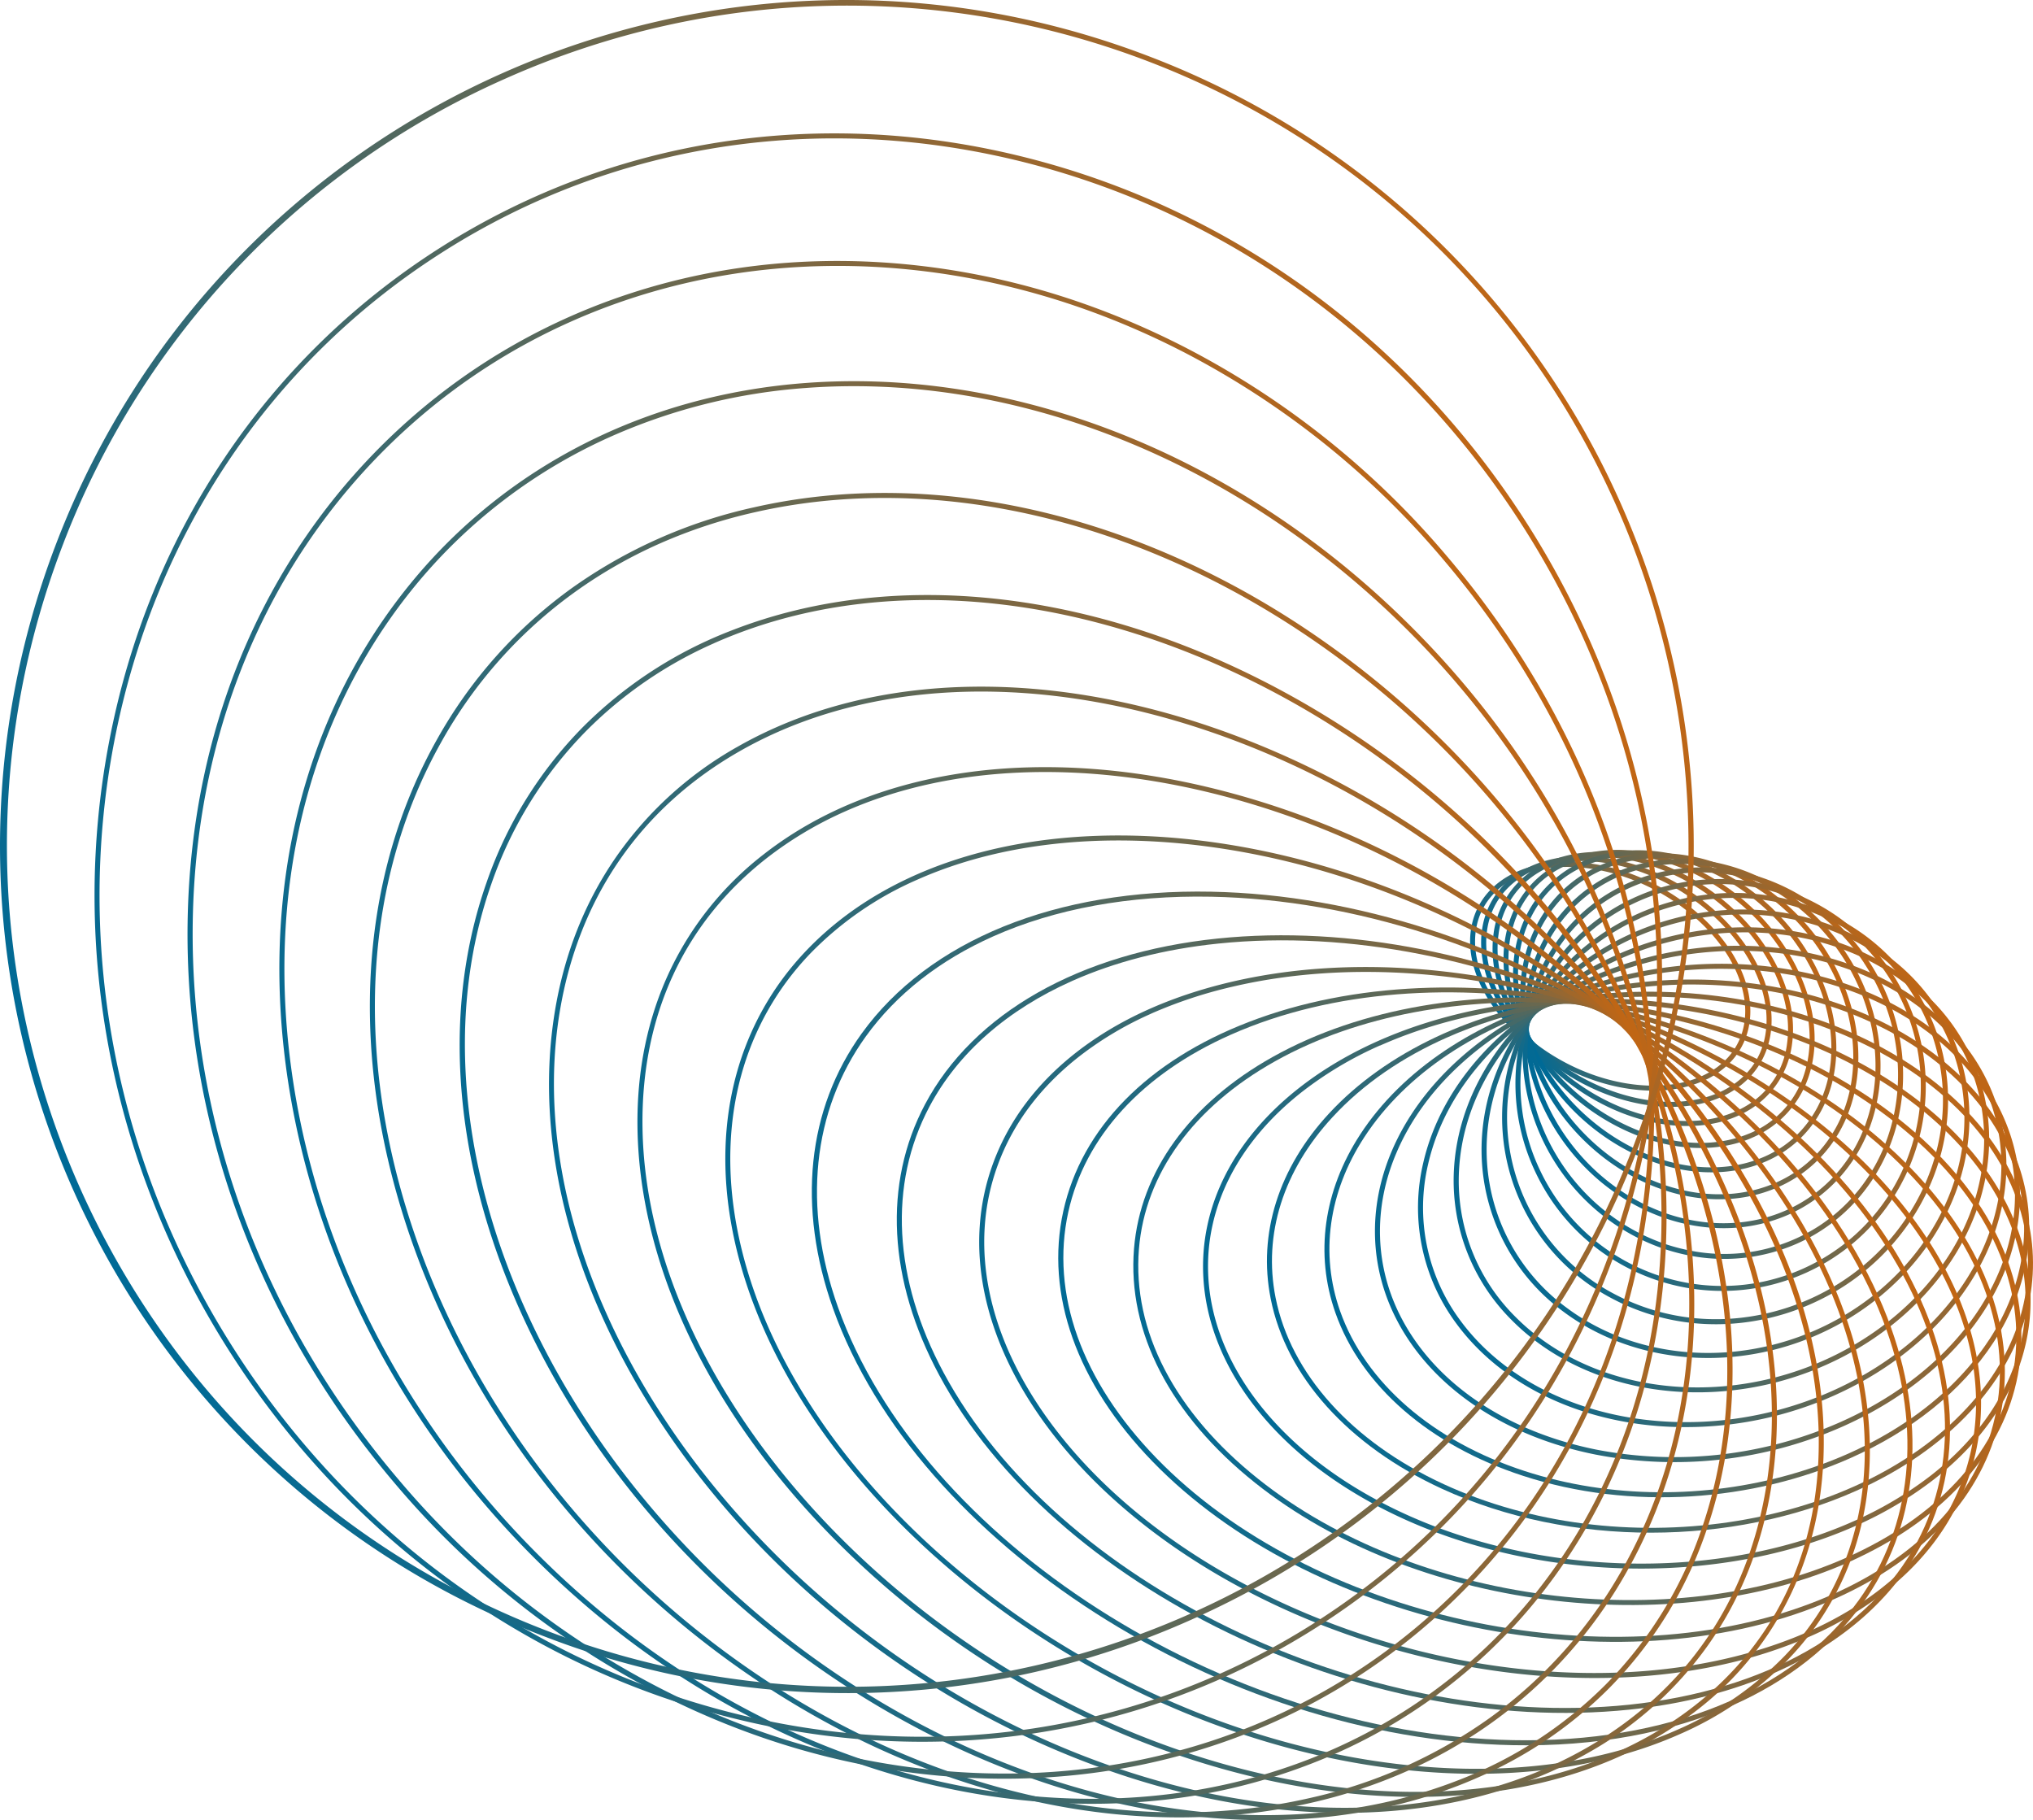 <svg xmlns="http://www.w3.org/2000/svg" xmlns:xlink="http://www.w3.org/1999/xlink" viewBox="0 0 793.83 710.7"><defs><linearGradient id="a" x1="-305.12" y1="721.9" x2="-304.12" y2="721.9" gradientTransform="matrix(-87.11 38.79 42.41 95.24 -56520.54 -56552.94)" gradientUnits="userSpaceOnUse"><stop offset="0" stop-color="#c16614"/><stop offset="1" stop-color="#006a96"/></linearGradient><linearGradient id="b" x1="-305.13" y1="722.01" x2="-304.13" y2="722.01" gradientTransform="matrix(-90.33 40.22 45.79 102.83 -59940.46 -61605.71)" xlink:href="#a"/><linearGradient id="c" x1="-305.14" y1="722.11" x2="-304.14" y2="722.11" gradientTransform="matrix(-94.15 41.92 49.11 110.29 -63502.08 -66480.26)" xlink:href="#a"/><linearGradient id="d" x1="-305.15" y1="722.19" x2="-304.15" y2="722.19" gradientTransform="matrix(-98.93 44.05 52.32 117.5 -67278.87 -71048.47)" xlink:href="#a"/><linearGradient id="e" x1="-305.16" y1="722.26" x2="-304.16" y2="722.26" gradientTransform="matrix(-105.03 46.77 55.38 124.36 -71339.54 -75174.45)" xlink:href="#a"/><linearGradient id="f" x1="-305.17" y1="722.32" x2="-304.17" y2="722.32" gradientTransform="matrix(-112.7 50.19 58.19 130.68 -75709.94 -78701.24)" xlink:href="#a"/><linearGradient id="g" x1="-305.19" y1="722.37" x2="-304.19" y2="722.37" gradientTransform="matrix(-122.1 54.37 60.82 136.58 -80468.58 -81685.34)" xlink:href="#a"/><linearGradient id="h" x1="-305.2" y1="722.41" x2="-304.2" y2="722.41" gradientTransform="matrix(-133.24 59.33 63.23 142 -85609.02 -84093.09)" xlink:href="#a"/><linearGradient id="i" x1="-305.21" y1="722.45" x2="-304.21" y2="722.45" gradientTransform="matrix(-146.07 65.04 65.53 147.16 -91180.24 -86074.93)" xlink:href="#a"/><linearGradient id="j" x1="-305.23" y1="722.48" x2="-304.23" y2="722.48" gradientTransform="matrix(-160.42 71.43 67.81 152.29 -97204.3 -87823.73)" xlink:href="#a"/><linearGradient id="k" x1="-305.24" y1="722.51" x2="-304.24" y2="722.51" gradientTransform="matrix(-176.04 78.39 70.24 157.74 -103725.12 -89640.86)" xlink:href="#a"/><linearGradient id="l" x1="-305.25" y1="722.55" x2="-304.25" y2="722.55" gradientTransform="matrix(-192.67 85.79 73.02 163.99 -110806.63 -91892.96)" xlink:href="#a"/><linearGradient id="m" x1="-305.26" y1="722.59" x2="-304.26" y2="722.59" gradientTransform="matrix(-209.87 93.45 76.43 171.63 -118514.69 -95072.7)" xlink:href="#a"/><linearGradient id="n" x1="-305.26" y1="722.64" x2="-304.26" y2="722.64" gradientTransform="matrix(-227.26 101.2 80.73 181.29 -126936.36 -99694.93)" xlink:href="#a"/><linearGradient id="o" x1="-305.27" y1="722.69" x2="-304.27" y2="722.69" gradientTransform="matrix(-244.55 108.9 86.2 193.58 -136169.95 -106223.46)" xlink:href="#a"/><linearGradient id="p" x1="-305.27" y1="722.74" x2="-304.27" y2="722.74" gradientTransform="matrix(-261.35 116.38 93 208.85 -146223.89 -114986.33)" xlink:href="#a"/><linearGradient id="q" x1="-305.28" y1="722.8" x2="-304.28" y2="722.8" gradientTransform="matrix(-277.33 123.49 101.21 227.28 -157045.71 -126142.09)" xlink:href="#a"/><linearGradient id="r" x1="-305.28" y1="722.86" x2="-304.28" y2="722.86" gradientTransform="matrix(-292.63 130.3 110.79 248.81 -168658.37 -139628.33)" xlink:href="#a"/><linearGradient id="s" x1="-305.29" y1="722.91" x2="-304.29" y2="722.91" gradientTransform="matrix(-306.47 136.47 121.68 273.26 -180772.08 -155433.17)" xlink:href="#a"/><linearGradient id="t" x1="-305.29" y1="722.96" x2="-304.29" y2="722.96" gradientTransform="matrix(-319.21 142.14 133.72 300.31 -193391.81 -173268.49)" xlink:href="#a"/><linearGradient id="u" x1="-305.29" y1="723" x2="-304.29" y2="723" gradientTransform="matrix(-331.17 147.47 146.58 329.17 -206360.23 -192528.88)" xlink:href="#a"/><linearGradient id="v" x1="-305.29" y1="723.04" x2="-304.29" y2="723.04" gradientTransform="matrix(-342.86 152.68 160.15 359.64 -219762.92 -212984.92)" xlink:href="#a"/><linearGradient id="w" x1="-305.3" y1="723.07" x2="-304.3" y2="723.07" gradientTransform="matrix(-354.99 158.08 174.05 390.86 -233542.79 -233929.38)" xlink:href="#a"/><linearGradient id="x" x1="-305.3" y1="723.1" x2="-304.3" y2="723.1" gradientTransform="matrix(-368.73 164.19 187.95 422.09 -247817.88 -254666.03)" xlink:href="#a"/><linearGradient id="y" x1="-305.3" y1="723.13" x2="-304.3" y2="723.13" gradientTransform="matrix(-384.98 171.43 201.59 452.7 -262661.59 -274622.18)" xlink:href="#a"/><linearGradient id="z" x1="-305.3" y1="723.15" x2="-304.3" y2="723.15" gradientTransform="matrix(-405.27 180.46 214.76 482.28 -278399.18 -293281.65)" xlink:href="#a"/><linearGradient id="aa" x1="-305.31" y1="723.16" x2="-304.31" y2="723.16" gradientTransform="matrix(-431.16 191.99 227.2 510.23 -295321.62 -310008.03)" xlink:href="#a"/><linearGradient id="ab" x1="-305.31" y1="723.18" x2="-304.31" y2="723.18" gradientTransform="matrix(-463.67 206.47 238.72 536.09 -313586.89 -324331.88)" xlink:href="#a"/><linearGradient id="ac" x1="-305.31" y1="723.19" x2="-304.31" y2="723.19" gradientTransform="matrix(-503.2 224.07 249.43 560.14 -333406.67 -336390.6)" xlink:href="#a"/><linearGradient id="ad" x1="-305.32" y1="723.2" x2="-304.32" y2="723.2" gradientTransform="matrix(-549.86 244.85 259.36 582.45 -354832.95 -346223.35)" xlink:href="#a"/><linearGradient id="ae" x1="-305.32" y1="723.21" x2="-304.32" y2="723.21" gradientTransform="scale(-661.05 661.05) rotate(24.004 1547.124 1077.585)" xlink:href="#a"/></defs><path d="M665.17 422a32.79 32.79 0 0010.83-7.59c6.44-7 8.83-16.49 6.71-26.81-5-24.18-33.09-46.87-62.7-50.57-16.19-2-30.23 2-38.51 10.92-6.45 7-8.83 16.49-6.71 26.82 5 24.18 33.09 46.87 62.7 50.56 10.43 1.31 19.99.11 27.68-3.33zm-45.42-83c28.84 3.6 56.22 25.59 61 49 2 9.69-.22 18.6-6.23 25.1-7.85 8.49-21.27 12.24-36.83 10.3-28.85-3.59-56.22-25.58-61-49-2-9.69.23-18.6 6.23-25.09 7.85-8.49 21.28-12.25 36.84-10.31z" fill="url(#a)"/><path d="M672.08 428.34a35.81 35.81 0 008.07-4.92c7.84-6.37 12-15.79 11.58-26.52-.91-25.76-27-52.94-58.06-60.6-17.29-4.25-33.23-1.81-43.73 6.72-7.84 6.37-12 15.79-11.57 26.52.9 25.76 27 52.94 58.06 60.6 13.3 3.27 25.81 2.58 35.65-1.8zm-73.26-88.46c9.44-4.2 21.5-4.85 34.38-1.68 30.32 7.46 55.69 33.83 56.57 58.77.36 10.25-3.39 18.87-10.85 24.93-10 8.14-25.34 10.45-42 6.34-30.31-7.47-55.69-33.83-56.57-58.77-.36-10.26 3.4-18.88 10.86-24.94a34.09 34.09 0 017.61-4.65z" fill="url(#b)"/><path d="M678.58 435.7a39.94 39.94 0 004.21-2.18 35 35 0 0016.94-25.8c3.74-26.85-19.25-58.44-51.25-70.41-17.9-6.7-35.52-6.17-48.34 1.47a35 35 0 00-16.94 25.8c-3.74 26.86 19.25 58.42 51.24 70.42 16.02 6 31.81 6.19 44.14.7zm-30.78-96.56c31.19 11.67 53.61 42.31 50 68.31a32.67 32.67 0 01-16 24.39c-12.31 7.33-29.31 7.82-46.66 1.33-31.19-11.67-53.62-42.31-50-68.32a32.7 32.7 0 0116-24.39c12.3-7.34 29.31-7.81 46.66-1.32z" fill="url(#c)"/><path d="M684.57 444.05A39.39 39.39 0 00706.35 420c8.93-27.38-10-63.15-42.15-79.71-17.94-9.24-36.89-11-52-4.76a39.41 39.41 0 00-22.91 24.56c-8.93 27.39 10 63.16 42.14 79.72 17.94 9.23 36.89 11 52 4.75.38-.18.77-.34 1.14-.51zM611.8 337.81l1.14-.49c14.58-6 32.94-4.29 50.36 4.69 31.36 16.14 49.83 50.85 41.19 77.37a37 37 0 01-21.8 23.35c-14.58 6-32.94 4.29-50.36-4.68-31.33-16.14-49.83-50.85-41.19-77.37a37 37 0 0120.66-22.87z" fill="url(#d)"/><path d="M689.82 453.37a44.6 44.6 0 0021.39-19.81c14.59-27.28.83-66.84-30.68-88.19-17.33-11.74-37.13-16-54.31-11.8a45.24 45.24 0 00-29.58 22.61c-14.59 27.28-.83 66.84 30.68 88.19 17.33 11.74 37.12 16 54.31 11.8a49.14 49.14 0 008.19-2.8zm-71.18-115.16a47.43 47.43 0 018.05-2.74c16.65-4.11 35.87.09 52.74 11.52 30.71 20.8 44.19 59.22 30.06 85.65-5.91 11-15.7 18.51-28.33 21.63-16.65 4.11-35.87-.09-52.74-11.52-30.71-20.81-44.19-59.23-30.06-85.65a42.11 42.11 0 0120.28-18.89z" fill="url(#e)"/><path d="M694.45 463.46a50.91 50.91 0 0019.55-15.2c20.64-26.41 13.09-69.25-16.84-95.49-16.07-14.09-36.1-21.15-55-19.37-15 1.41-28.1 8.41-36.93 19.71-20.65 26.41-13.1 69.25 16.84 95.49 16.08 14.09 36.1 21.15 54.93 19.4a55.37 55.37 0 0017.45-4.54zm1.39-109.22c29.16 25.57 36.6 67.2 16.58 92.82-8.5 10.87-21.13 17.61-35.57 19-18.32 1.72-37.82-5.17-53.48-18.9-29.17-25.57-36.61-67.21-16.58-92.82 8.49-10.87 21.13-17.61 35.57-19 18.32-1.72 37.81 5.17 53.48 18.9z" fill="url(#f)"/><path d="M698.41 474.25a59.05 59.05 0 0015.83-10.38c27-24.74 26.69-70.17-.65-101.27-14.21-16.17-33.79-26.05-53.72-27.13-17-.92-32.89 4.62-44.85 15.58-27 24.73-26.69 70.16.65 101.26 14.21 16.17 33.79 26.06 53.73 27.13a62.71 62.71 0 0029.01-5.19zm-66.76-131.79a60.85 60.85 0 0128.11-5c19.41 1.05 38.5 10.7 52.36 26.47 26.64 30.31 27 74.51.8 98.54-11.57 10.6-27 15.95-43.42 15.06-19.41-1.05-38.49-10.7-52.36-26.47-26.64-30.31-27-74.51-.8-98.53a56.76 56.76 0 0115.31-10.07z" fill="url(#g)"/><path d="M701.72 485.57a69.09 69.09 0 0010-5.48c33.46-22.17 41.44-69.34 17.78-105.15-11.84-17.92-30.28-30.57-50.6-34.71a70 70 0 00-53 9.95c-33.46 22.17-41.43 69.34-17.77 105.15 11.83 17.92 30.28 30.57 50.59 34.71a70.68 70.68 0 0043-4.47zm26.94-110.09l-.81.53c23.06 34.92 15.34 80.88-17.23 102.45a68 68 0 01-51.53 9.66c-19.81-4-37.8-16.38-49.35-33.86-23.06-34.92-15.34-80.87 17.26-102.44a68 68 0 0151.53-9.67c19.81 4 37.8 16.38 49.35 33.86z" fill="url(#h)"/><path d="M704.7 497.19c.45-.19.89-.39 1.34-.61a79 79 0 0041.2-45.3 80.26 80.26 0 00-3-61.48l-.88.41.88-.41C725.65 350 678.68 332.44 639 350.1c-.45.19-.89.39-1.34.61a79 79 0 00-41.2 45.3 80.26 80.26 0 003 61.48c18.61 39.77 65.54 57.36 105.24 39.7zm-64.88-145.31c38.69-17.23 84.51-.06 102.69 38.75a78.29 78.29 0 012.89 60 77.09 77.09 0 01-40.19 44.19c-.44.2-.87.41-1.31.6-38.69 17.23-84.51.06-102.69-38.75a78.29 78.29 0 01-2.89-60 77.09 77.09 0 0140.19-44.19c.43-.2.87-.41 1.31-.6z" fill="url(#i)"/><path d="M707.48 509c39.72-17.69 61.84-61.2 50-101.89a79.8 79.8 0 00-39.2-48.11c-20.68-11.15-44.84-13.37-68-6.25-46.28 14.25-73.42 61.7-60.55 105.86a79.83 79.83 0 0039.18 48.11c20.68 11.15 44.84 13.37 68.05 6.25a94.41 94.41 0 0010.52-3.97zm-67-150.52a88.82 88.82 0 0110.31-3.86c22.7-7 46.33-4.8 66.54 6.1a77.86 77.86 0 0138.23 46.94c12.57 43.14-14 89.53-59.2 103.41-22.7 7-46.33 4.8-66.54-6.1a77.85 77.85 0 01-38.23-46.94c-11.59-39.72 10.07-82.23 48.91-99.52z" fill="url(#j)"/><path d="M710.09 521c38.18-17 63.08-55 58.34-94.17A78.37 78.37 0 00737 373.18c-20.12-15-47-21.1-73.71-16.62-52.17 8.75-89.94 54.48-84.21 101.95a78.42 78.42 0 0031.42 53.67c20.11 15 47 21.1 73.7 16.62a107.23 107.23 0 0025.89-7.8zm56.4-93.94c5.62 46.45-31.44 91.21-82.59 99.79-26.2 4.4-52.52-1.53-72.21-16.26a76.44 76.44 0 01-30.64-52.33c-5.62-46.45 31.44-91.21 82.59-99.79 26.2-4.39 52.52 1.53 72.21 16.26a76.44 76.44 0 0130.64 52.35z" fill="url(#k)"/><path d="M712.88 533c36-16 61.91-48.21 63.73-84.27A76.79 76.79 0 00754 390.25c-18.89-19.07-47.08-29.31-77.37-28.07-57.53 2.34-106.4 44.89-108.92 94.82a76.81 76.81 0 0022.6 58.48c18.88 19.07 47.08 29.3 77.37 28.07a123.57 123.57 0 0045.2-10.55zm61.78-84.37c-2.47 49-50.5 90.71-107.06 93-29.74 1.21-57.4-8.81-75.9-27.49a74.88 74.88 0 01-22-57c2.47-49 50.49-90.71 107.06-93 29.73-1.21 57.39 8.81 75.89 27.49a74.91 74.91 0 0122.01 57z" fill="url(#l)"/><path d="M716.07 544.94c32.78-14.6 58.09-41 65.32-72.45a75.81 75.81 0 00-12.87-62.68c-16.7-22.79-45.35-37.4-78.6-40.08-62.15-5-122.34 32.81-134.18 84.3a75.91 75.91 0 0012.87 62.69c16.7 22.79 45.35 37.4 78.61 40.08a142.22 142.22 0 0068.85-11.86zm-94.25-161.57a140.2 140.2 0 0167.94-11.69c32.69 2.63 60.83 16.95 77.19 39.28a74 74 0 0112.54 61.09c-11.63 50.59-70.89 87.73-132.11 82.8-32.69-2.64-60.82-17-77.19-39.29a73.92 73.92 0 01-12.53-61.09c7.09-30.88 31.95-56.76 64.16-71.1z" fill="url(#m)"/><path d="M719.52 557c28.56-12.72 51.69-33.43 62.66-59.18 9.46-22.2 8.69-45.77-2.17-66.39-13.7-26-41.85-45-77.23-52.1-65.75-13.22-137.23 18.23-159.33 70.1-9.46 22.19-8.68 45.77 2.18 66.39 13.7 26 41.85 45 77.23 52.1A162.27 162.27 0 00719.52 557zM606.88 392a160.21 160.21 0 0195.51-10.77c34.8 7 62.47 25.62 75.89 51.09 10.58 20.09 11.33 43.07 2.1 64.71-10.78 25.3-33.53 45.66-61.63 58.18A160.21 160.21 0 01623.24 566c-34.81-7-62.47-25.62-75.89-51.1-10.58-20.08-11.32-43.07-2.1-64.71 10.75-25.35 33.53-45.71 61.63-58.19z" fill="url(#n)"/><path d="M722.67 569.27c23.38-10.41 43.12-25.79 55.75-45.17 14.3-22 17.73-46.69 9.63-69.63-10.07-28.54-36.76-51.73-73.22-63.61C646.7 368.66 564.27 392 531.09 443c-14.31 22-17.73 46.69-9.64 69.63 10.07 28.55 36.76 51.73 73.23 63.61 42.21 13.76 89.92 9.99 127.99-6.97zm54.1-46.27c-32.77 50.28-114.14 73.3-181.49 51.36-35.88-11.7-62.12-34.44-72-62.41-7.89-22.35-4.54-46.47 9.43-67.91 32.73-50.24 114.15-73.27 181.49-51.32 35.88 11.69 62.12 34.43 72 62.4 7.88 22.35 4.53 46.47-9.43 67.91z" fill="url(#o)"/><path d="M724.65 582.17c17.48-7.78 32.9-18.26 44.92-31.24 19.73-21.34 27.83-47 22.81-72.31-6-30.38-30.37-57.42-66.74-74.19-69-31.83-161.76-18.23-206.67 30.31-19.73 21.33-27.83 47-22.81 72.3 6 30.39 30.37 57.43 66.74 74.2 50.59 23.32 113.87 22.26 161.75.93zM564.74 405.23c47.35-21.09 110-22.12 160.08 1 35.8 16.51 59.72 43 65.64 72.81 4.9 24.66-3 49.73-22.33 70.59-44.38 48-136.07 61.37-204.41 29.87-35.8-16.51-59.72-43-65.64-72.81-4.9-24.66 3-49.73 22.33-70.59 11.85-12.84 27.07-23.19 44.33-30.87z" fill="url(#p)"/><path d="M724.62 595.76a146.07 146.07 0 0030.55-18.14c25.8-20.14 39.15-46.49 37.59-74.18-1.77-31.53-22.91-62-58-83.53-68.28-41.94-170.25-39.82-227.3 4.73-25.79 20.15-39.14 46.49-37.58 74.18 1.77 31.53 22.91 62 58 83.53 57.33 35.23 138.43 39.37 196.74 13.41zM538.88 408.25c57.72-25.7 138-21.58 194.86 13.33 34.53 21.21 55.34 51.09 57.07 82 1.52 27-11.57 52.79-36.84 72.53A144.63 144.63 0 01723.75 594c-57.71 25.7-138 21.57-194.86-13.34-34.54-21.21-55.34-51.09-57.07-82-1.52-27 11.56-52.79 36.84-72.53a144.59 144.59 0 0130.22-17.93z" fill="url(#q)"/><path d="M722 609.91q6.64-3 12.89-6.46c32.46-18.18 51.69-44.77 54.14-74.87 2.65-32.51-14.14-65-47.28-91.42-65.62-52.35-175.43-63.32-244.8-24.47-32.46 18.18-51.69 44.77-54.15 74.87-2.65 32.51 14.14 65 47.28 91.42 61.66 49.21 162.41 61.86 231.92 30.93zM510.64 408c68.85-30.66 168.71-18.11 229.86 30.68 32.62 26 49.15 57.89 46.55 89.73-2.4 29.44-21.27 55.48-53.15 73.33-4.11 2.3-8.38 4.43-12.76 6.39-68.86 30.66-168.71 18.11-229.87-30.69-32.61-26-49.14-57.88-46.55-89.73 2.4-29.43 21.28-55.47 53.15-73.32q6.18-3.46 12.77-6.39z" fill="url(#r)"/><path d="M716.51 624.25c35-15.58 57.72-40.38 64.37-70.52C788 521.26 775.66 486.54 746 456c-60.87-62.81-176.73-88.4-258.27-57-39.63 15.23-65.39 41.48-72.54 73.9s5.21 67.2 34.84 97.76c60.86 62.81 176.73 88.4 258.27 57 2.83-1.1 5.56-2.23 8.21-3.41zM480.39 404.1c2.62-1.17 5.32-2.28 8.08-3.35 80.88-31.09 195.8-5.71 256.17 56.58 29.15 30.08 41.34 64.17 34.33 96s-32.34 57.52-71.33 72.5c-80.88 31.1-195.8 5.72-256.17-56.58-29.15-30.08-41.34-64.17-34.33-96 6.51-29.51 28.86-53.83 63.25-69.15z" fill="url(#s)"/><path d="M707.18 638.77a135.85 135.85 0 0028.22-16.72C751 610 762 595.33 768.12 578.58c11.73-31.94 4.32-68.35-20.88-102.52-53.86-73.06-173.54-114.59-266.8-92.59-23.69 5.59-43.86 14.76-59.93 27.25-15.57 12.11-26.57 26.73-32.72 43.47-11.74 31.95-4.32 68.36 20.88 102.53 53.85 73 173.54 114.59 266.8 92.59l-.23-1 .23 1a179.81 179.81 0 0031.71-10.54zm-257.66-243a177.58 177.58 0 0131.37-10.42c92.56-21.84 211.34 19.36 264.78 91.84 24.79 33.63 32.11 69.39 20.62 100.7-6 16.39-16.82 30.73-32.09 42.6-15.85 12.32-35.76 21.37-59.18 26.9-92.56 21.85-211.34-19.39-264.78-91.83-24.79-33.63-32.11-69.39-20.62-100.69 6-16.4 16.82-30.73 32.09-42.6a133.76 133.76 0 0127.81-16.48z" fill="url(#t)"/><path d="M693.7 652.82c25.64-11.41 45.32-28.52 56.7-50 16.42-31 14.45-68.52-5.55-105.75-44.46-82.8-165.35-141.38-269.48-130.6-53.7 5.56-95.31 29.15-114.17 64.73-16.42 31-14.44 68.54 5.55 105.76 44.46 82.79 165.35 141.37 269.48 130.59 21.27-2.2 40.66-7.24 57.47-14.73zM418.69 383c16.64-7.4 35.81-12.38 56.89-14.56C579 357.71 699 415.83 743.13 498c19.68 36.64 21.65 73.54 5.55 103.92-18.55 35-59.61 58.21-112.65 63.71l.1 1-.1-1C532.62 676.31 412.59 618.19 368.47 536c-19.67-36.64-21.64-73.54-5.54-103.92 11.18-21.08 30.54-37.86 55.76-49.08z" fill="url(#u)"/><path d="M676.74 665.77c21.1-9.39 38.38-22.8 50.57-39.72 21.32-29.57 25.27-67.75 11.15-107.49-32.6-91.69-151.67-168.12-265.46-170.39-60.54-1.2-110.31 19-136.54 55.37-21.32 29.57-25.27 67.75-11.14 107.49C358 602.72 477 679.15 590.77 681.42c32.39.64 61.71-4.84 85.97-15.65zM387.86 365.6c24-10.69 53-16.11 85.14-15.47 113 2.25 231.27 78.1 263.61 169.08 13.91 39.13 10 76.66-10.88 105.7-25.85 35.86-75 55.75-134.92 54.55v1-1c-113-2.24-231.27-78.1-263.61-169.08-13.91-39.12-10-76.66 10.88-105.69 11.99-16.64 29.01-29.84 49.78-39.09z" fill="url(#v)"/><path d="M656 677.08a133.1 133.1 0 0042.35-29.26c26.57-27.7 37-66 29.31-107.77-18.23-99.39-132.08-194.12-253.8-211.17-66.42-9.3-124.33 6.05-158.86 42.12-26.56 27.71-37 66-29.31 107.77 18.23 99.39 132.08 194.13 253.8 211.18 43.98 6.15 84.27 1.49 116.51-12.87zM358.11 343.51c31.9-14.2 71.81-18.81 115.47-12.7 121 16.95 234.06 111 252.15 209.59 7.54 41.16-2.68 78.83-28.79 106.08a131.24 131.24 0 01-41.75 28.82c-31.89 14.21-71.81 18.82-115.47 12.7-121-16.94-234.06-111-252.14-209.59-7.55-41.16 2.67-78.83 28.79-106.07a131.39 131.39 0 0141.74-28.83z" fill="url(#w)"/><path d="M632 686a147 147 0 0030.88-18.45A125.38 125.38 0 00699.49 622c8.67-18.36 12.92-38.9 12.63-61.07-.68-51.17-25.39-105.56-69.59-153.16S540 325.14 478.25 309c-70.76-18.54-136.41-9.57-180.1 24.62a125.38 125.38 0 00-36.6 45.49c-8.67 18.36-12.92 38.9-12.63 61.07.68 51.17 25.39 105.56 69.59 153.17S421 676 482.79 692.15C538.41 706.73 590.88 704.3 632 686zM329.83 316.9c40.72-18.13 92.73-20.52 147.92-6.06 126.77 33.22 231 145.44 232.41 250.16.58 43.43-16.19 79.74-48.47 105-43.21 33.8-108.24 42.65-178.41 24.27C356.52 657 252.26 544.82 250.88 440.1c-.58-43.43 16.19-79.73 48.47-105a145.61 145.61 0 0130.48-18.2z" fill="url(#x)"/><path d="M605.68 691.71q7.53-3.36 14.63-7.4A143.36 143.36 0 00667.22 642c12.48-17.82 20.69-38.44 24.39-61.28 8.64-53.21-8-112.87-46.7-168s-94.91-99.1-158.3-123.89c-73.08-28.58-145.52-27.55-198.75 2.82A143.18 143.18 0 00241 334c-12.48 17.82-20.69 38.43-24.4 61.28-8.63 53.2 8 112.87 46.71 168s94.93 99.06 158.3 123.84c66.53 26.05 132.59 27.51 184.07 4.59zM303.28 286c51-22.71 116.52-21.23 182.62 4.62 130 50.87 221.45 180.83 203.78 289.71-7.26 44.78-31.59 80.14-70.34 102.25q-7 4-14.46 7.32c-51 22.71-116.52 21.23-182.61-4.62-130-50.87-221.46-180.83-203.79-289.71 7.27-44.78 31.59-80.14 70.35-102.25a161.65 161.65 0 0114.45-7.32z" fill="url(#y)"/><path d="M578 693.64a164.61 164.61 0 0050.39-34.53A161.27 161.27 0 00666 598.47c19-54.1 12.1-118.18-19.43-180.43s-83.81-115.1-147.31-149c-72.95-39-150.69-47.34-213.26-23a166.41 166.41 0 00-58.42 37.88A161.16 161.16 0 00190 344.55c-19 54.12-12.1 118.19 19.42 180.45s83.81 115.1 147.32 149c72.95 39 150.68 47.35 213.26 23 2.71-1.07 5.39-2.19 8-3.36zM278.77 251.17q3.9-1.74 7.94-3.31c62-24.15 139.18-15.81 211.63 22.89C628.66 340.36 703 487.08 664.15 597.82A159.42 159.42 0 01627 657.73a164.54 164.54 0 01-57.73 37.43c-62 24.16-139.18 15.82-211.63-22.88C227.34 602.67 153 455.94 191.84 345.2A159.31 159.31 0 01229 285.3a162.87 162.87 0 0149.8-34.13z" fill="url(#z)"/><path d="M549.49 691.51a187.43 187.43 0 0033.29-19.07 182 182 0 0052.46-58.82c30.29-53.7 34.6-121.1 12.14-189.78S578.44 293.51 516.46 250.1c-70.17-49.17-151.12-68.13-222.08-52a194.67 194.67 0 00-71.16 31.58 182 182 0 00-52.46 58.82c-30.29 53.7-34.61 121.11-12.14 189.79S227.56 608.58 289.54 652c70.18 49.16 151.12 68.13 222.08 52a203.27 203.27 0 0037.87-12.49zM257.3 212.37A201.33 201.33 0 01294.81 200c70.42-16 150.81 2.87 220.53 51.72 61.66 43.15 107.87 104.5 130.18 172.72s18 135-12 188.23a180 180 0 01-51.91 58.18 192.74 192.74 0 01-70.44 31.27c-70.43 16-150.81-2.88-220.53-51.72l-.56.8.56-.8C229 607.22 182.79 545.87 160.48 477.65s-18-135 12-188.22a180 180 0 0151.9-58.18 185.49 185.49 0 0132.92-18.88z" fill="url(#aa)"/><path d="M521.68 684.64a210.58 210.58 0 0077.78-59.28c42.33-51.81 59.29-121.21 47.73-195.41S597 285.75 538.4 232.67C473.65 174 392 143.73 314.46 149.55c-62 4.65-116.69 32.43-154.11 78.23C118 279.6 101.07 349 112.63 423.2s50.18 144.2 108.79 197.28c64.74 58.65 146.36 88.94 223.93 83.12a229.32 229.32 0 0076.33-18.96zM238.93 170.29a227.68 227.68 0 0175.67-18.8c77-5.77 158.13 24.34 222.48 82.63 58.28 52.78 96.69 122.44 108.17 196.13s-5.33 142.5-47.31 193.88c-37.07 45.38-91.32 72.91-152.73 77.52-77 5.79-158.13-24.33-222.48-82.62l-.65.73.65-.73C164.46 566.25 126 496.59 114.56 422.89S119.89 280.4 161.87 229a208.74 208.74 0 0177.06-58.71z" fill="url(#ab)"/><path d="M497 672.61a243.8 243.8 0 0061.92-39.7c54.92-48.3 85.8-118.13 87-196.63s-27.51-156.19-80.73-218.87A334.81 334.81 0 00463.46 136c-37.21-19.23-76.36-30.46-116.39-33.37-70.07-5.11-136.41 16.5-186.81 60.83-54.91 48.3-85.8 118.13-87 196.63S100.82 516.28 154 579l.74-.64-.74.64a334.69 334.69 0 00101.67 81.41c37.2 19.23 76.36 30.46 116.39 33.37 44.16 3.22 86.8-4.2 124.94-21.17zM223 125.55c37.82-16.85 80.15-24.17 124-21 39.76 2.9 78.67 14.06 115.63 33.16a332.89 332.89 0 01101.08 80.94c52.92 62.33 81.42 139.6 80.27 217.58s-31.8 147.26-86.3 195.19c-50 44-115.83 65.42-185.37 60.35-39.76-2.89-78.67-14-115.64-33.16a332.86 332.86 0 01-101.08-80.94c-52.98-62.3-81.49-139.57-80.33-217.55s31.79-147.27 86.29-195.2A241.79 241.79 0 01223 125.55z" fill="url(#ac)"/><path d="M476.85 655.43A287.72 287.72 0 00514 635.49c67.77-43 113.68-111.5 129.28-192.82S642.31 277 596.63 205 481.62 82.18 401.41 61.71s-161.73-8.06-229.5 35S58.23 208.18 42.63 289.5s1 165.69 46.65 237.64l.83-.53-.83.53C135 599.09 204.3 650 284.5 670.46c66.04 16.86 132.95 11.42 192.35-15.03zm-267-576.9c59-26.27 125.46-31.67 191.08-14.93C480.65 84 549.56 134.55 595 206.08s61.86 155.42 46.36 236.22S580.26 591.11 513 633.84s-148.26 55.07-228 34.73-148.64-71-194.06-142.48-61.89-155.42-46.39-236.23S105.65 141.06 173 98.33a285.58 285.58 0 0136.85-19.8z" fill="url(#ad)"/><path d="M465.34 632.35C632 558.15 706.92 362.9 632.71 196.25a330.27 330.27 0 00-183.38-174c-170.19-65.69-361.4 19-427.08 189.21s19 361.39 189.21 427.08l1.16.44a328.12 328.12 0 00252.72-6.63zM197.41 30.67c165.66-73.77 359.75.73 433.52 166.39a328.36 328.36 0 016.59 251.21C572.3 617.48 382.26 701.78 213.06 636.56 44.19 571.47-40.18 382 24.43 213A326.18 326.18 0 01197.41 30.67z" fill="url(#ae)"/></svg>